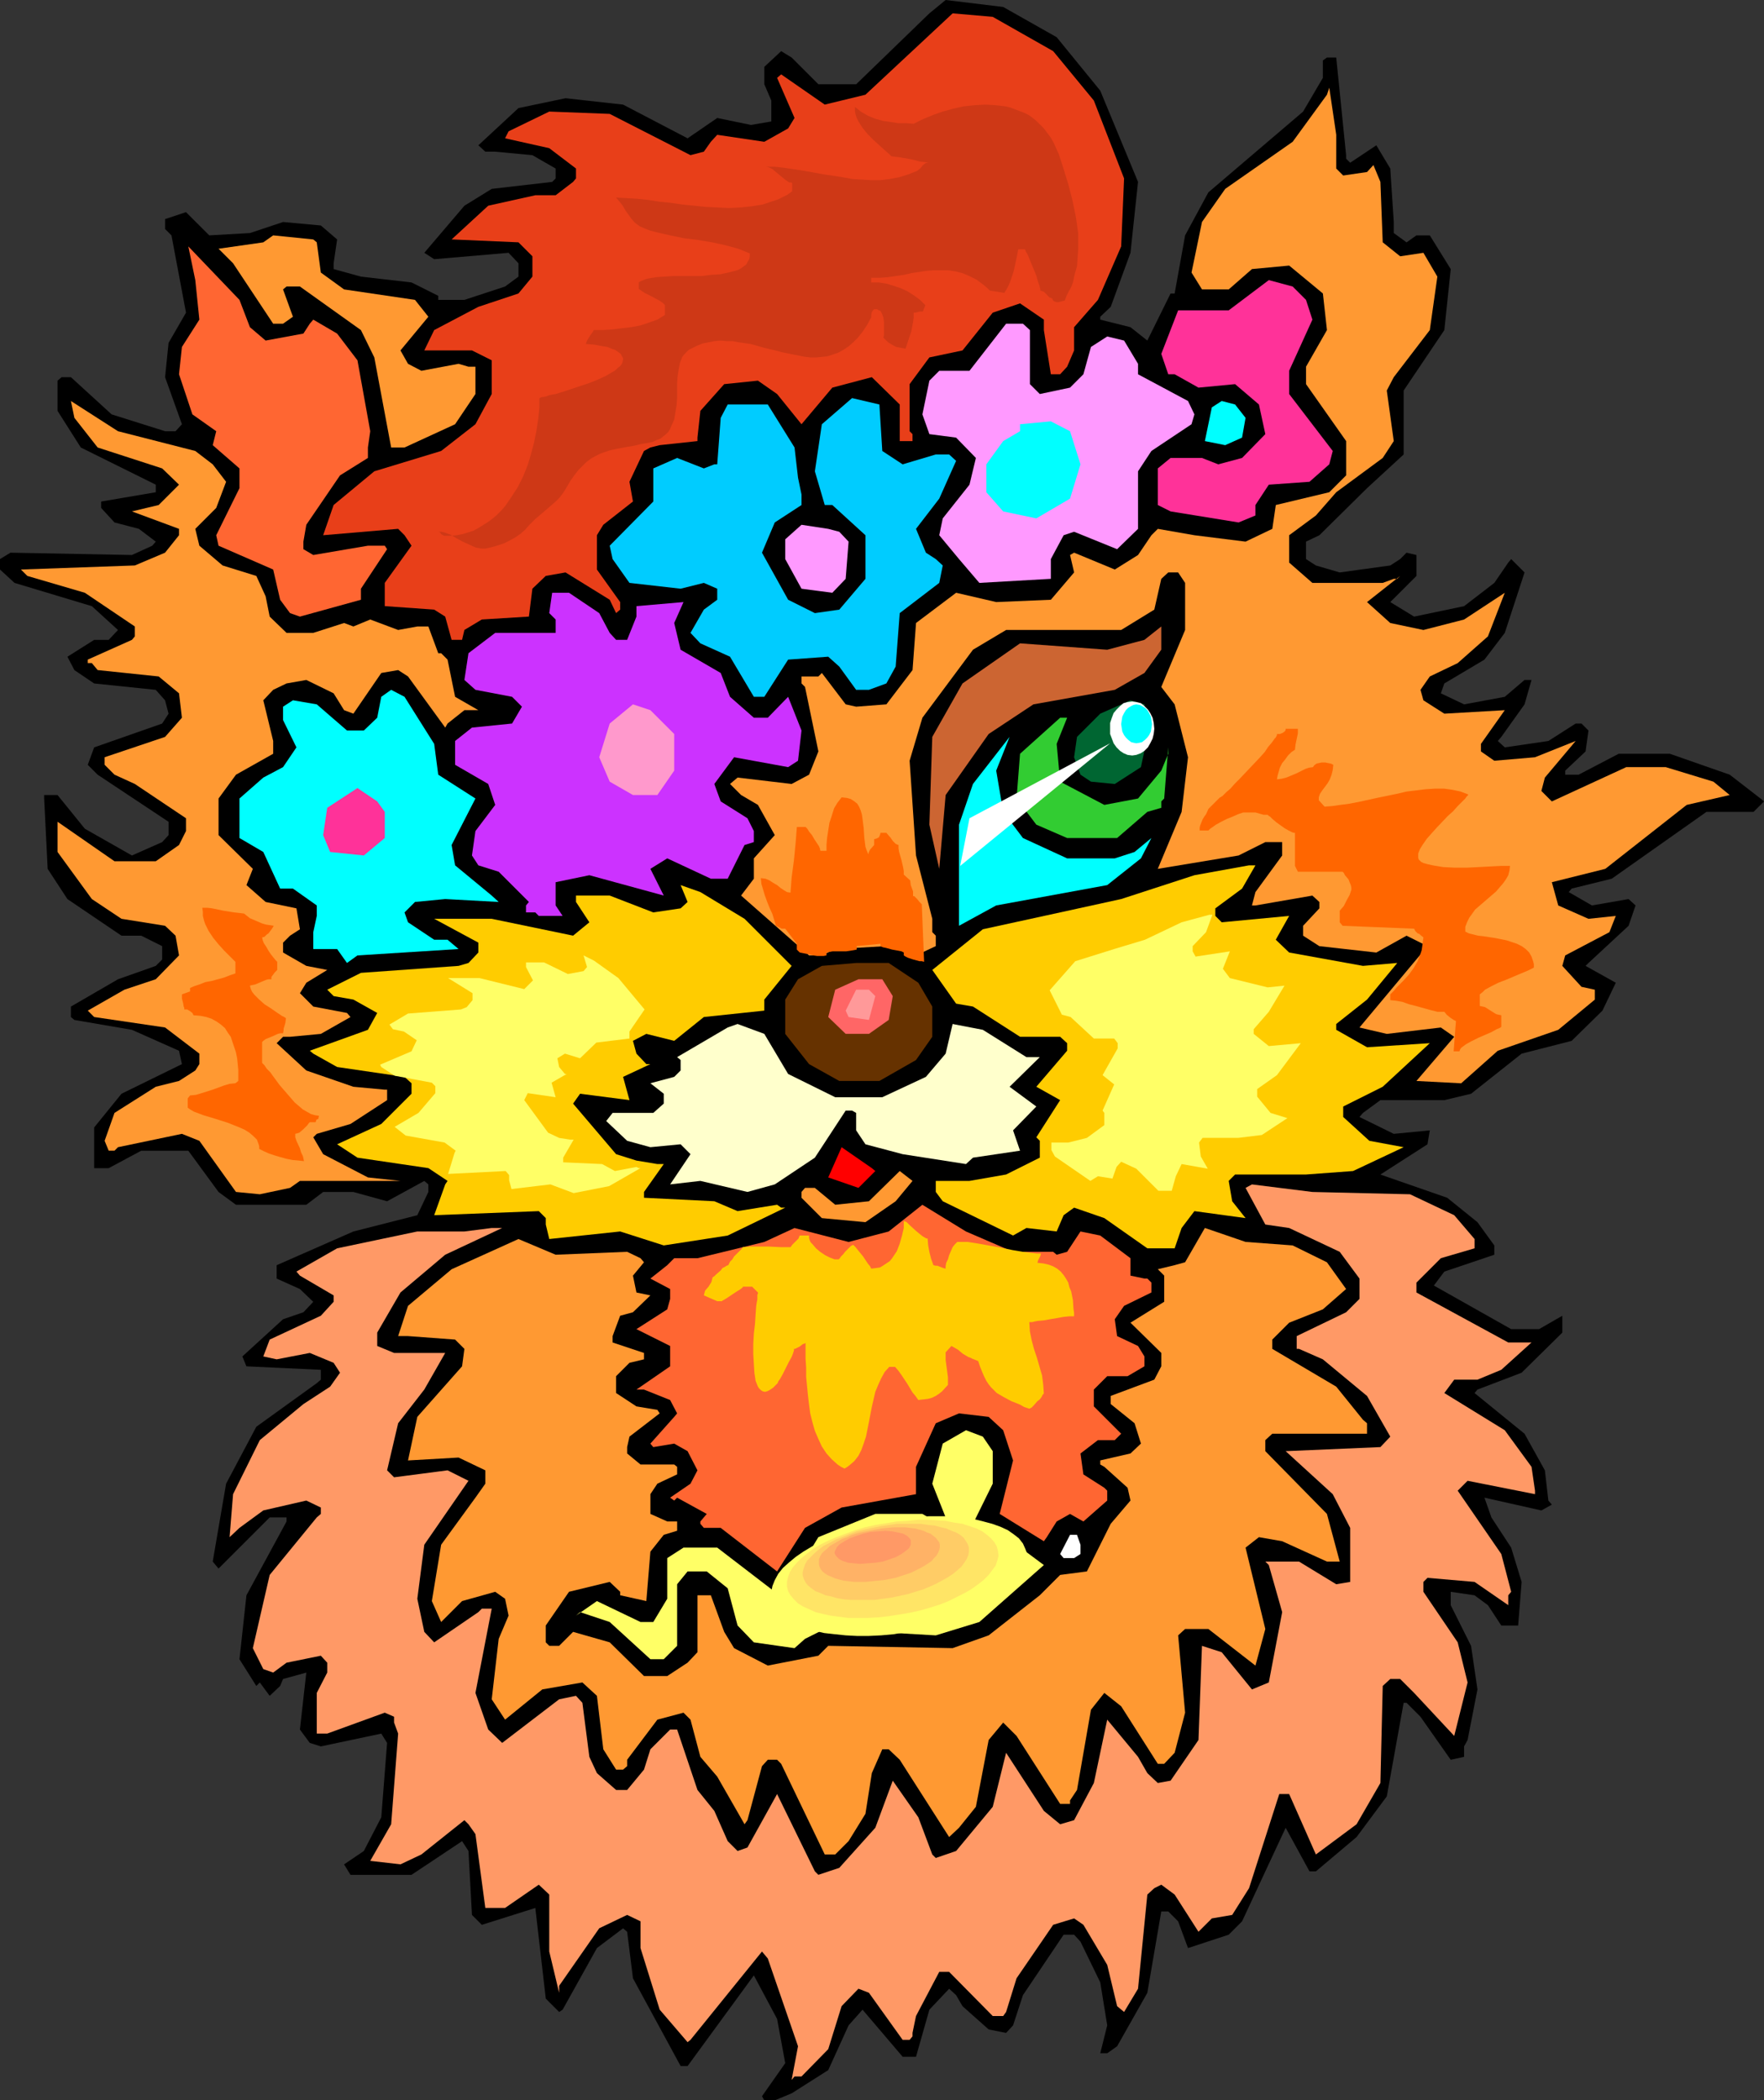 <?xml version="1.0" encoding="UTF-8" standalone="no"?>
<svg
   version="1.0"
   width="129.766mm"
   height="154.496mm"
   id="svg49"
   sodipodi:docname="Cat Wearing Flowers.wmf"
   xmlns:inkscape="http://www.inkscape.org/namespaces/inkscape"
   xmlns:sodipodi="http://sodipodi.sourceforge.net/DTD/sodipodi-0.dtd"
   xmlns="http://www.w3.org/2000/svg"
   xmlns:svg="http://www.w3.org/2000/svg">
  <rect width="100%" height="100%" fill="#333333" stroke="none"/>
  <sodipodi:namedview
     id="namedview49"
     pagecolor="#ffffff"
     bordercolor="#000000"
     borderopacity="0.25"
     inkscape:showpageshadow="2"
     inkscape:pageopacity="0.0"
     inkscape:pagecheckerboard="0"
     inkscape:deskcolor="#d1d1d1"
     inkscape:document-units="mm" />
  <defs
     id="defs1">
    <pattern
       id="WMFhbasepattern"
       patternUnits="userSpaceOnUse"
       width="6"
       height="6"
       x="0"
       y="0" />
  </defs>
  <path
     style="fill:#000000;fill-opacity:1;fill-rule:evenodd;stroke:none"
     d="m 293.788,10.341 12.12,14.865 10.504,25.367 -2.101,19.712 -5.494,15.026 -2.909,2.747 v 0.808 l 8.403,2.1 4.686,3.716 6.464,-13.087 h 1.131 l 2.909,-16.157 6.464,-11.956 26.341,-22.458 5.494,-9.371 v -4.847 l 1.131,-0.808 h 2.586 l 2.747,27.144 v 0.969 l 1.131,1.131 7.272,-4.847 3.878,6.463 0.97,14.865 v 3.07 l 3.555,2.585 2.747,-1.939 h 3.717 l 5.818,9.371 -1.778,16.965 -11.312,16.803 v 17.773 l -10.181,9.371 -13.251,13.087 -3.717,1.777 v 4.847 l 2.747,1.777 6.626,1.939 14.059,-1.939 2.747,-1.777 1.778,-1.777 2.747,0.646 v 5.817 l -7.272,7.271 6.626,4.039 13.898,-2.908 8.403,-6.463 3.878,-5.655 0.808,-0.969 3.717,3.716 -5.494,16.803 -5.656,7.432 -11.15,6.624 -0.97,2.747 6.464,3.07 11.312,-2.1 5.494,-4.686 h 1.939 l -1.939,6.786 -6.464,9.048 -0.97,1.131 1.939,1.777 12.12,-1.777 7.595,-4.847 h 1.616 l 1.939,1.939 -0.808,5.817 -5.656,5.332 v 1.131 h 3.717 l 11.15,-5.817 h 14.221 l 16.645,5.817 8.565,6.624 0.97,0.808 -2.909,2.908 h -13.09 l -26.341,18.581 -11.15,2.747 -0.808,0.969 6.464,3.716 10.181,-1.777 1.939,1.777 -1.939,5.655 -11.15,10.341 -0.808,0.808 8.403,4.686 -3.717,7.755 -8.565,8.402 -13.898,3.555 -14.059,11.148 -7.434,1.777 h -17.776 l -4.848,3.555 -0.97,1.131 9.534,4.686 10.019,-0.969 -0.646,3.878 -13.09,8.402 18.584,6.463 8.403,6.786 4.686,6.463 v 2.585 l -13.898,4.686 -2.909,3.878 21.493,12.118 h 7.757 l 6.464,-3.716 v 4.686 l -11.312,11.148 -12.282,4.686 -0.808,0.969 13.898,11.31 5.656,10.179 0.97,8.402 0.97,1.131 -2.909,1.616 -15.837,-3.555 1.939,5.493 5.494,8.402 2.909,9.533 -0.97,12.118 h -4.686 l -3.717,-5.655 -3.717,-2.747 -6.626,-0.969 v 3.716 l 5.656,11.31 1.778,12.118 -2.747,14.057 -0.97,1.777 v 2.908 l -3.717,0.808 -8.403,-11.956 -3.878,-3.878 h -0.808 l -4.686,26.013 -8.403,11.31 -11.312,9.533 h -1.778 l -6.626,-12.118 -12.12,26.013 -3.717,3.716 -11.312,3.716 -2.747,-7.432 -2.747,-2.747 h -1.939 l -3.878,22.62 -8.403,14.865 -2.747,1.939 h -1.939 l 1.939,-7.755 -1.939,-11.956 -5.494,-11.31 -1.778,-1.939 h -2.909 l -11.312,16.803 -2.747,8.402 -1.939,2.1 -4.848,-0.969 -7.272,-6.463 -1.778,-3.07 -1.939,-1.777 -5.494,5.817 -3.717,13.087 h -3.717 l -11.15,-13.087 -3.878,4.362 -5.656,12.441 -10.181,6.463 -4.686,1.939 h -2.909 l -0.646,-1.131 6.464,-9.21 -2.262,-12.279 -6.464,-12.118 -18.422,25.205 h -1.939 l -13.251,-24.397 -1.616,-12.926 -1.131,-0.969 -7.272,5.493 -9.534,17.127 -0.97,0.646 -3.717,-3.716 -2.909,-25.205 -14.867,4.686 -2.747,-2.747 -0.97,-17.773 -1.778,-2.747 -14.059,9.371 H 97.445 l -1.778,-2.908 5.494,-3.716 4.848,-9.371 1.616,-20.681 -1.616,-2.585 -16.806,3.555 -3.07,-0.969 -2.747,-3.716 1.778,-15.834 -6.464,1.777 -0.808,1.939 -2.909,2.747 -2.747,-3.716 -0.97,0.969 -4.686,-7.432 1.939,-17.773 11.15,-20.52 v -1.131 h -4.686 l -14.221,14.218 -1.616,-1.939 3.717,-21.651 8.403,-15.834 16.806,-12.118 1.131,-0.969 v -2.747 l -20.685,-0.969 -1.131,-2.747 11.312,-10.341 5.656,-1.939 2.747,-2.908 -3.717,-3.555 -6.464,-2.908 v -3.716 l 21.331,-9.371 17.776,-4.524 3.07,-6.463 v -2.1 l -1.131,-0.969 -10.342,5.655 -9.373,-2.585 h -8.403 l -4.686,3.555 H 65.61 l -4.848,-3.555 -8.403,-11.472 H 39.269 l -9.05,4.847 H 26.179 v -11.31 l 7.595,-9.371 16.806,-8.24 -0.808,-3.716 -13.09,-5.817 -15.998,-2.747 -0.97,-0.808 v -2.908 l 13.09,-7.594 10.504,-3.716 1.778,-1.777 v -3.716 l -5.818,-2.908 h -5.494 l -15.029,-10.179 -5.494,-8.402 -0.97,-19.55 v -0.969 h 3.717 l 7.595,9.371 13.09,7.432 8.403,-3.716 1.778,-1.939 v -3.716 l -19.715,-13.087 -2.747,-2.747 1.778,-4.847 18.907,-6.624 1.778,-2.747 -0.97,-3.716 -2.586,-2.908 -17.13,-1.777 -5.494,-3.716 -1.939,-3.716 7.434,-4.686 h 4.04 l 2.586,-2.747 -7.272,-6.624 L 4.04,162.057 0,158.34 v -2.908 l 2.909,-1.777 33.774,0.646 5.656,-2.585 0.97,-1.131 -4.686,-3.555 -6.787,-1.777 -3.717,-4.039 v -1.777 l 15.19,-2.585 v -2.1 l -20.846,-10.341 -6.464,-10.179 v -8.402 l 1.131,-0.969 h 2.586 l 11.312,10.341 14.867,4.686 h 2.909 l 1.778,-1.939 -4.686,-13.087 0.97,-9.533 4.848,-8.402 -4.04,-21.489 -1.778,-1.777 v -2.747 l 5.818,-1.939 6.464,6.463 11.312,-0.646 9.211,-3.07 10.504,0.969 4.525,3.878 -0.97,6.624 v 1.616 l 7.595,2.1 14.059,1.616 7.434,3.716 v 1.131 h 7.272 l 11.312,-3.716 3.717,-2.747 v -3.716 l -2.747,-2.908 -20.685,1.777 -2.747,-1.777 11.15,-13.087 7.595,-4.686 16.806,-1.939 0.97,-0.969 v -2.747 l -6.464,-3.716 -10.342,-0.969 h -2.747 l -1.939,-1.777 11.15,-10.341 13.09,-2.747 15.998,1.777 17.938,9.371 8.242,-5.655 9.373,1.939 5.656,-0.969 v -5.817 l -1.939,-4.524 v -4.847 l 4.686,-4.362 2.909,1.777 7.434,7.432 h 10.504 L 258.398,3.716 262.923,0 278.921,1.939 Z"
     id="path1" />
  <path
     style="fill:#e83f19;fill-opacity:1;fill-rule:evenodd;stroke:none"
     d="m 292.819,14.218 11.312,13.734 8.403,21.651 -0.808,18.904 -6.464,14.865 -6.626,7.594 v 6.463 l -1.939,4.524 -1.939,2.1 h -2.586 l -1.939,-12.279 v -2.908 l -6.626,-4.524 -7.595,2.585 -8.403,10.502 -9.211,1.939 -5.494,7.432 v 13.087 l 0.808,0.808 v 1.939 h -3.555 v -10.179 l -7.757,-7.594 -10.989,2.908 -8.565,10.179 -6.787,-8.402 -5.333,-3.716 -9.373,0.969 -6.626,7.432 -0.808,7.432 v 0.969 l -10.504,1.131 -2.586,0.646 -1.778,0.969 -4.04,8.563 0.97,5.493 -8.242,6.463 -1.778,2.908 v 9.533 l 6.464,9.048 v 2.1 l -1.131,0.969 -1.778,-3.716 -12.282,-7.594 -5.494,0.969 -3.717,3.555 -0.97,7.755 -13.09,0.808 -4.848,2.908 -0.646,2.747 h -2.909 l -1.778,-6.463 -3.07,-1.939 -13.736,-0.969 v -6.463 l 7.434,-10.341 -1.939,-2.908 -1.778,-1.777 -20.846,1.777 2.909,-8.402 11.312,-9.371 18.584,-5.655 9.534,-7.432 4.525,-8.402 v -9.371 l -5.494,-2.747 h -13.251 l 2.747,-5.655 12.282,-6.463 11.15,-3.716 3.878,-4.686 v -5.655 l -3.878,-3.878 -18.584,-0.808 10.181,-9.371 13.09,-2.908 h 5.656 l 4.848,-3.716 0.808,-0.969 v -2.747 l -7.434,-5.655 -12.282,-2.747 0.97,-1.939 11.312,-5.493 16.806,0.646 22.462,11.472 3.717,-0.969 1.939,-2.747 1.778,-1.939 13.09,1.939 6.626,-3.716 1.778,-2.908 -4.848,-11.148 1.131,-0.969 12.12,8.402 11.312,-2.747 24.24,-22.62 11.15,0.969 z"
     id="path2" />
  <path
     style="fill:#ff9932;fill-opacity:1;fill-rule:evenodd;stroke:none"
     d="m 371.518,46.856 1.939,1.939 6.626,-0.969 1.778,-1.939 1.939,4.686 0.646,16.803 4.848,3.878 6.464,-0.969 3.878,6.624 -2.101,14.865 -10.019,13.087 -1.939,3.716 1.939,14.057 -3.07,4.686 -12.928,9.533 -5.656,6.463 -7.434,5.493 v 7.594 l 6.464,5.655 h 19.554 l 3.07,-1.131 h 0.97 l 0.808,-0.808 -9.211,7.271 6.464,5.817 9.211,1.939 11.312,-2.908 11.312,-7.432 -4.686,12.118 -8.403,7.432 -7.757,3.716 -2.586,3.716 0.808,2.908 5.818,3.716 16.806,-0.969 -6.626,9.371 v 2.1 l 3.717,2.585 11.312,-0.969 11.312,-4.524 -8.565,10.179 -0.97,3.716 2.909,2.908 20.685,-9.533 h 10.989 l 13.251,4.039 4.525,3.716 -11.958,2.747 -22.624,17.773 -14.867,3.716 1.778,6.463 8.403,3.716 7.595,-0.808 -1.778,4.524 -12.282,6.463 -0.808,2.908 5.333,5.817 3.717,0.808 v 2.747 l -10.181,8.402 -16.806,5.817 -10.181,9.048 -12.443,-0.646 10.504,-12.279 -3.717,-2.585 -15.029,1.777 -7.595,-1.777 18.907,-22.62 -5.818,-2.908 -8.403,4.686 -15.837,-1.777 -4.525,-2.908 v -2.747 l 4.525,-4.847 v -1.777 l -1.939,-1.777 -15.837,2.747 h -0.97 l 0.97,-3.716 7.434,-10.179 v -3.716 h -4.686 l -7.434,3.716 -22.462,3.716 6.626,-15.834 1.778,-15.188 -3.717,-14.703 -3.717,-4.847 6.626,-15.834 V 162.057 l -1.939,-2.908 h -2.747 l -1.939,1.777 -1.939,8.563 -9.211,5.655 h -31.997 l -9.211,5.493 -14.059,18.904 -3.555,11.956 1.778,26.336 4.525,17.611 v 3.716 l 0.97,0.969 v 2.908 l -5.494,2.585 -8.242,-2.585 -14.221,0.808 -3.717,1.777 h -3.555 l -18.907,-16.642 3.555,-4.686 v -5.655 l 5.818,-6.463 -4.686,-8.402 -4.686,-2.747 -3.07,-3.07 2.101,-1.777 15.029,1.777 4.848,-2.585 2.586,-6.463 -3.717,-17.934 -0.97,-0.969 v -1.939 h 4.686 l 0.97,-0.969 6.626,8.725 2.909,0.646 8.403,-0.646 7.272,-9.533 0.97,-13.087 11.15,-8.402 11.15,2.585 15.19,-0.646 6.464,-7.594 -1.131,-4.847 1.131,-0.646 11.312,4.686 6.464,-4.039 3.717,-5.493 1.778,-1.777 10.181,1.777 14.221,1.777 7.434,-3.555 0.97,-6.624 14.867,-3.555 4.686,-4.686 v -9.533 l -11.15,-15.834 v -4.847 l 5.818,-10.179 -1.131,-10.179 -9.373,-7.755 -10.342,0.969 -6.464,5.655 h -7.434 l -2.909,-4.686 2.909,-14.057 6.464,-9.21 18.746,-13.087 9.534,-13.087 0.646,-1.939 1.939,13.087 z"
     id="path3" />
  <path
     style="fill:#ff9932;fill-opacity:1;fill-rule:evenodd;stroke:none"
     d="m 88.072,67.375 1.131,8.402 6.464,4.686 19.715,2.908 3.717,4.686 -7.757,9.371 2.101,3.716 3.717,1.939 10.342,-1.939 2.747,0.808 h 1.939 v 7.594 l -5.656,8.402 -14.059,6.463 h -3.717 L 104.07,99.367 100.353,91.773 83.386,79.655 H 79.669 l -0.97,0.808 2.747,7.594 -2.747,1.939 h -2.747 l -11.15,-16.803 -4.04,-4.039 12.443,-1.777 2.747,-1.939 11.15,1.131 z"
     id="path4" />
  <path
     style="fill:#ff6632;fill-opacity:1;fill-rule:evenodd;stroke:none"
     d="m 69.488,90.965 4.363,3.716 10.504,-1.939 1.778,-2.747 0.97,-1.131 6.626,3.878 5.656,7.432 3.555,19.712 -0.646,4.524 v 2.908 l -7.757,4.847 -9.373,13.734 -0.808,4.686 v 2.1 l 2.747,1.616 15.19,-2.585 h 4.686 l 0.646,0.969 -7.272,10.987 v 3.07 l -16.968,4.686 -2.747,-0.969 -2.747,-3.716 -1.939,-8.402 -15.19,-6.624 -0.646,-2.908 6.464,-13.087 v -5.493 l -7.434,-6.463 0.97,-3.878 -6.626,-4.686 -3.717,-11.148 0.808,-7.594 4.848,-7.594 -1.131,-10.987 -1.939,-9.371 14.221,14.865 z"
     id="path5" />
  <path
     style="fill:#ff3299;fill-opacity:1;fill-rule:evenodd;stroke:none"
     d="m 363.115,83.371 1.778,5.493 -6.464,14.218 v 6.463 l 12.12,15.834 -0.97,3.716 -5.494,4.847 -11.312,0.808 -3.717,5.655 v 2.908 l -4.686,1.939 -18.907,-3.07 -3.555,-1.777 v -10.179 l 3.555,-2.908 h 8.726 l 4.525,1.777 6.626,-1.777 6.464,-6.624 -1.778,-8.24 -6.626,-5.655 -10.181,0.969 -6.626,-3.716 h -1.778 l -1.939,-5.655 4.686,-12.118 h 14.059 l 11.15,-8.402 6.626,1.777 z"
     id="path6" />
  <path
     style="fill:#ff99ff;fill-opacity:1;fill-rule:evenodd;stroke:none"
     d="m 286.355,91.773 v 15.026 l 2.747,2.747 8.403,-1.777 3.717,-3.716 2.101,-7.594 4.525,-2.908 4.686,1.131 3.878,6.463 v 2.908 l 13.898,7.432 1.778,3.716 -0.808,2.747 -11.15,7.432 -3.717,5.655 v 15.996 l -5.818,5.655 -11.958,-4.847 -2.909,0.969 -3.555,6.624 v 5.493 l -19.877,1.131 -5.656,-6.624 -5.494,-6.624 0.97,-4.686 7.434,-9.371 1.778,-7.432 -5.494,-5.655 -7.434,-0.969 -1.939,-5.493 1.939,-9.371 2.747,-2.747 h 8.403 l 10.181,-13.087 h 4.686 z"
     id="path7" />
  <path
     style="fill:#00ccff;fill-opacity:1;fill-rule:evenodd;stroke:none"
     d="m 245.309,125.38 5.656,3.716 9.211,-2.747 h 3.717 l 1.939,1.777 -4.686,10.502 -6.464,8.402 2.747,6.624 2.747,1.777 1.939,1.777 -0.97,4.847 -10.989,8.402 -1.131,14.865 -2.586,4.686 -4.848,1.777 h -3.555 l -4.686,-6.463 -3.07,-2.747 -11.15,0.808 -6.626,10.341 h -2.909 l -6.626,-11.148 -8.242,-3.716 -2.747,-2.908 3.717,-6.463 3.717,-2.747 v -3.07 l -3.717,-1.616 -6.464,1.616 -14.221,-1.616 -4.686,-6.624 -0.808,-3.716 12.12,-12.279 v -9.21 l 6.626,-2.908 7.434,2.908 2.909,-1.131 h 0.808 l 0.97,-12.926 1.939,-3.716 h 11.15 l 7.434,11.956 0.97,8.402 0.97,4.686 v 2.908 l -7.434,4.847 -3.555,8.402 7.272,13.087 7.434,3.716 6.787,-0.969 7.272,-8.563 v -12.118 l -9.211,-8.402 h -2.101 l -2.747,-9.371 1.939,-13.087 8.403,-7.271 7.595,1.777 z"
     id="path8" />
  <path
     style="fill:#ff9932;fill-opacity:1;fill-rule:evenodd;stroke:none"
     d="m 54.298,125.38 4.848,3.716 3.717,4.847 -2.747,7.271 -5.818,5.817 1.131,4.686 6.464,5.493 9.373,2.908 2.586,5.655 1.131,5.655 4.686,4.524 h 7.434 l 8.565,-2.747 2.586,0.969 4.686,-1.939 7.757,2.908 5.333,-0.969 h 3.07 l 2.747,7.432 h 0.808 l 1.778,1.777 2.101,10.341 6.464,3.716 h 3.717 -7.595 l -4.686,3.716 -0.646,1.131 -10.342,-14.218 -2.747,-1.777 -4.686,0.808 -7.757,11.31 -2.586,-0.969 -2.909,-4.686 -7.595,-3.716 -5.494,0.969 -3.717,1.777 -2.747,2.908 2.747,11.31 v 3.555 l -10.342,5.817 -4.848,6.624 v 10.179 l 9.534,9.371 -1.778,4.524 5.333,4.686 8.565,1.777 0.97,5.817 -2.747,1.777 -1.939,1.939 v 2.747 l 6.464,3.716 5.818,1.131 -5.818,3.555 -1.778,2.908 3.717,3.716 9.373,1.777 0.97,1.131 -8.242,4.686 -8.565,0.808 h -1.939 l -1.778,1.777 8.242,7.594 13.09,4.524 8.726,0.808 h 0.646 v 2.908 l -10.181,6.624 -9.373,2.747 -0.97,0.969 2.747,4.686 12.443,6.463 9.05,0.969 H 83.386 l -2.747,1.939 -8.403,1.777 -6.626,-0.646 -10.181,-14.218 -4.848,-1.939 -17.776,3.716 -0.97,0.969 h -1.616 l -1.131,-2.747 2.747,-7.755 11.474,-7.271 6.464,-1.616 4.525,-2.908 1.131,-1.777 v -2.908 l -9.534,-7.271 -19.715,-2.908 -1.778,-1.777 10.181,-5.817 8.726,-2.908 6.464,-6.624 -0.97,-5.493 -2.909,-2.747 -12.12,-1.939 -8.242,-5.493 -9.534,-13.087 v -8.402 l 15.837,10.987 h 11.474 l 6.464,-4.524 1.939,-3.878 v -3.555 l -14.221,-9.533 -5.656,-2.585 -2.747,-2.747 v -2.1 l 16.806,-5.655 4.686,-5.332 -0.808,-6.786 -5.656,-4.686 -16.968,-1.777 -1.616,-1.939 h -1.131 v -0.969 l 12.282,-5.493 0.808,-0.969 v -2.747 l -13.898,-9.371 -15.998,-4.686 -1.778,-1.777 31.674,-1.131 8.403,-3.555 3.878,-4.847 v -1.777 l -13.09,-4.847 7.434,-1.777 5.656,-5.655 -4.686,-4.524 -17.938,-5.817 -6.464,-8.24 -0.97,-4.686 13.09,8.402 z"
     id="path9" />
  <path
     style="fill:#00ffff;fill-opacity:1;fill-rule:evenodd;stroke:none"
     d="m 346.308,116.17 -0.97,5.493 -4.686,2.1 -5.656,-1.131 1.939,-9.371 2.747,-1.777 3.717,0.969 z"
     id="path10" />
  <path
     style="fill:#00ffff;fill-opacity:1;fill-rule:evenodd;stroke:none"
     d="m 300.414,129.096 -2.909,9.533 -9.373,5.493 -9.211,-1.939 -4.686,-5.332 v -7.755 l 4.686,-6.463 4.686,-2.747 v -1.939 l 8.565,-0.808 5.333,2.747 z"
     id="path11" />
  <path
     style="fill:#ff99ff;fill-opacity:1;fill-rule:evenodd;stroke:none"
     d="m 233.35,147.838 2.586,2.747 -0.808,10.341 -3.717,3.878 -8.565,-1.131 -4.525,-8.24 v -5.493 l 4.525,-4.039 7.434,1.131 z"
     id="path12" />
  <path
     style="fill:#cc32ff;fill-opacity:1;fill-rule:evenodd;stroke:none"
     d="m 166.609,170.458 2.909,5.493 1.778,1.939 h 3.07 l 2.586,-6.463 v -2.908 l 13.09,-1.131 -2.586,5.817 1.778,7.432 11.15,6.463 2.586,6.624 6.626,5.817 h 3.878 l 5.656,-5.817 3.717,9.371 -0.97,8.402 -2.747,1.777 -15.029,-2.747 -5.494,7.432 1.778,4.847 7.434,4.686 1.778,3.555 v 3.07 l -2.586,0.808 -4.686,9.371 h -4.686 l -12.12,-5.655 -4.686,2.908 3.717,7.432 -20.685,-5.655 -9.373,1.939 v 6.463 l 1.939,2.908 h -6.626 l -0.97,-0.969 h -2.586 V 251.729 l 0.808,-0.969 -8.403,-8.402 -5.656,-1.777 -1.778,-2.747 0.97,-6.786 5.494,-7.271 -1.939,-5.817 -9.211,-5.332 v -6.624 l 4.686,-3.716 11.15,-1.131 2.747,-4.686 -2.747,-2.747 -10.181,-1.939 -3.07,-2.747 1.131,-7.432 7.434,-5.655 h 16.806 v -3.716 l -1.778,-1.777 0.808,-5.655 h 4.686 z"
     id="path13" />
  <path
     style="fill:#cc6532;fill-opacity:1;fill-rule:evenodd;stroke:none"
     d="m 318.19,187.1 -8.242,4.686 -22.624,4.039 -12.443,8.24 -11.958,16.965 -1.778,20.52 -2.747,-12.279 0.808,-24.397 8.403,-14.865 15.998,-11.148 24.24,1.777 10.342,-2.747 4.686,-3.716 v 6.463 z"
     id="path14" />
  <path
     style="fill:#00ffff;fill-opacity:1;fill-rule:evenodd;stroke:none"
     d="m 120.715,206.812 1.131,8.563 10.342,6.624 -6.626,12.926 0.97,5.655 10.181,8.402 1.939,1.777 -14.867,-0.808 -8.403,0.808 -2.909,2.908 0.97,2.747 7.272,4.847 h 3.717 l 3.07,2.585 -28.118,1.777 -2.909,2.1 -2.747,-3.878 H 87.102 V 259.161 L 88.072,254.637 V 251.729 l -6.626,-4.686 h -3.555 l -4.686,-10.179 -6.626,-3.878 v -10.987 l 6.626,-5.817 5.494,-2.908 3.717,-5.493 -3.717,-7.594 v -3.716 l 2.747,-1.777 6.626,1.131 8.403,7.271 h 4.686 l 3.717,-3.555 1.131,-5.817 2.747,-1.939 3.717,1.939 z"
     id="path15" />
  <path
     style="fill:#006632;fill-opacity:1;fill-rule:evenodd;stroke:none"
     d="m 318.998,204.873 -1.778,8.402 -7.272,4.686 -6.626,-0.646 -2.909,-1.939 -1.778,-4.847 0.808,-5.655 6.464,-6.463 8.403,-3.716 3.878,1.131 z"
     id="path16" />
  <path
     style="fill:#ff99cc;fill-opacity:1;fill-rule:evenodd;stroke:none"
     d="m 187.456,204.065 v 10.179 l -4.686,6.786 h -6.787 l -6.464,-3.716 -2.909,-6.786 2.909,-9.371 6.464,-5.332 4.848,1.616 z"
     id="path17" />
  <path
     style="fill:#32cc32;fill-opacity:1;fill-rule:evenodd;stroke:none"
     d="m 293.788,206.812 0.97,10.502 12.282,6.463 9.373,-1.777 6.464,-7.755 1.939,-4.686 v -1.777 l -1.131,14.218 -0.808,0.808 v 1.777 l -3.878,1.131 -8.403,7.271 h -13.898 l -8.565,-3.716 -5.494,-7.271 0.97,-12.441 11.15,-10.017 h 1.939 z"
     id="path18" />
  <path
     style="fill:#00ffff;fill-opacity:1;fill-rule:evenodd;stroke:none"
     d="m 278.921,225.716 5.494,7.271 12.282,5.655 h 13.251 l 5.494,-1.777 4.686,-3.878 -2.909,5.655 -9.373,7.432 -30.866,5.655 -10.342,5.655 V 229.27 l 3.878,-11.31 10.181,-13.087 -3.717,9.371 z"
     id="path19" />
  <path
     style="fill:#ff3299;fill-opacity:1;fill-rule:evenodd;stroke:none"
     d="m 106.979,225.716 v 7.271 l -5.818,4.847 -9.373,-0.969 -1.939,-4.686 1.131,-7.594 8.403,-5.493 5.494,3.716 z"
     id="path20" />
  <path
     style="fill:#ffcc00;fill-opacity:1;fill-rule:evenodd;stroke:none"
     d="m 345.339,247.043 -7.434,5.493 v 2.1 l 1.778,1.777 18.746,-1.777 -3.717,6.624 3.717,3.555 20.523,3.716 9.534,-0.808 -8.403,10.179 -8.565,6.786 v 1.616 l 8.565,4.847 17.453,-1.131 -13.09,12.118 -10.989,5.493 v 2.908 l 7.272,6.624 9.534,1.777 -14.059,6.624 -13.09,0.969 h -19.715 l -1.778,1.777 0.97,5.655 3.717,4.686 -14.221,-1.939 -3.555,4.686 -1.939,5.655 h -7.595 l -11.958,-8.402 -8.403,-2.908 -2.909,2.1 -1.939,4.524 -8.403,-0.969 -3.717,2.1 -19.554,-9.533 -1.939,-2.585 v -3.07 h 9.373 l 10.181,-1.777 9.373,-4.686 v -4.686 l -0.97,-0.969 6.626,-10.341 -6.626,-3.716 8.565,-10.017 v -2.1 l -1.939,-1.777 h -11.15 l -13.09,-8.402 -4.686,-0.808 -6.626,-9.371 14.059,-11.31 21.493,-4.686 16.968,-3.716 20.362,-6.624 15.19,-2.747 h 1.778 z"
     id="path21" />
  <path
     style="fill:#ffff66;fill-opacity:1;fill-rule:evenodd;stroke:none"
     d="m 335.32,259.161 -3.717,3.878 v 1.454 l 0.808,1.454 9.534,-1.454 -1.939,4.847 1.939,2.585 10.504,2.585 4.686,-0.485 -4.363,7.271 -4.202,4.847 v 1.293 l 4.202,3.393 8.888,-0.808 -6.626,8.886 -5.494,3.878 v 2.1 l 3.717,4.524 4.686,1.454 -7.11,4.686 -6.626,0.808 h -9.858 l -0.97,1.293 0.485,3.878 1.939,3.393 -7.272,-1.293 -1.616,3.393 -1.131,4.039 h -3.717 l -6.141,-6.14 -4.202,-1.939 -1.293,1.454 -1.131,3.231 -4.04,-0.646 -2.101,1.293 -9.858,-6.786 -0.97,-1.777 v -2.1 h 4.686 l 5.171,-1.293 4.848,-3.555 v -3.393 l -0.485,-0.646 3.232,-7.271 -3.232,-2.585 4.202,-7.432 v -1.454 l -0.97,-1.293 h -5.656 l -6.464,-5.978 -2.424,-0.646 -3.394,-6.786 7.11,-8.079 10.827,-3.393 8.565,-2.585 10.181,-4.847 7.757,-2.1 h 0.808 z"
     id="path22" />
  <path
     style="fill:#ffcc00;fill-opacity:1;fill-rule:evenodd;stroke:none"
     d="m 207.009,255.445 13.09,13.087 -7.595,9.371 v 3.07 l -16.806,1.777 -8.242,6.624 -7.757,-1.939 -3.717,1.939 0.97,3.555 2.747,2.908 h 1.131 l -7.595,3.555 1.778,6.463 -13.736,-1.777 -1.939,2.747 11.958,14.057 5.656,1.777 5.818,0.969 h 1.778 l -5.494,7.755 v 1.616 l 19.554,0.969 6.464,2.747 10.989,-1.777 1.131,0.808 h 1.131 l -15.998,7.755 -17.776,2.747 -12.12,-3.878 -19.715,2.1 -0.97,-4.039 v -1.777 l -1.939,-1.939 -29.088,1.131 3.07,-8.563 0.646,-0.969 -5.333,-3.555 -19.715,-2.908 -5.656,-3.716 12.282,-5.655 8.403,-8.402 v -2.908 l -1.939,-1.777 -18.746,-2.747 -6.626,-3.716 -0.97,-0.808 16.16,-5.817 2.586,-4.686 -6.626,-3.716 -5.494,-0.969 -1.778,-1.777 9.373,-4.686 27.149,-1.939 2.747,-0.808 2.747,-2.908 v -2.747 l -12.282,-6.624 h 15.998 l 22.624,4.686 4.525,-3.716 -3.717,-5.655 v -1.777 h 9.373 l 12.12,4.686 7.595,-1.131 1.939,-1.777 -1.939,-4.686 5.494,1.939 z"
     id="path23" />
  <path
     style="fill:#ffff66;fill-opacity:1;fill-rule:evenodd;stroke:none"
     d="m 171.942,271.925 7.272,8.725 -4.202,6.14 v 1.939 l -9.211,1.131 -4.525,4.362 -4.202,-1.293 -2.101,1.293 0.485,2.424 1.616,1.939 h 0.485 l -4.202,2.424 1.131,4.039 -7.757,-1.131 -0.97,1.939 6.626,9.048 3.07,1.454 3.07,0.485 h 0.97 l -2.909,5.009 v 1.293 l 10.827,0.485 3.555,1.939 5.979,-1.131 0.646,0.323 h 0.485 l -8.726,5.009 -9.858,1.939 -6.464,-2.424 -10.827,1.293 -0.646,-2.424 v -1.454 l -0.97,-1.131 -15.998,0.808 1.778,-5.817 0.323,-0.646 -3.07,-2.262 -10.827,-1.939 -3.07,-2.424 6.626,-3.878 4.686,-5.493 v -1.939 l -0.97,-0.969 -10.342,-1.939 -3.717,-2.424 -0.323,-0.646 8.726,-3.716 1.454,-3.07 -3.555,-2.424 -3.07,-0.646 -0.97,-1.293 5.171,-3.07 14.706,-1.131 1.616,-0.646 1.616,-1.939 v -1.939 l -6.787,-4.201 h 8.726 l 12.443,3.07 2.424,-2.424 -1.939,-3.716 v -1.293 h 5.01 l 6.626,3.231 4.363,-0.808 0.97,-1.131 -0.97,-3.231 2.909,1.454 z"
     id="path24" />
  <path
     style="fill:#663200;fill-opacity:1;fill-rule:evenodd;stroke:none"
     d="m 255.328,273.218 3.878,6.624 v 8.402 l -4.525,6.463 -10.181,5.817 h -11.15 l -8.403,-4.686 -6.626,-8.402 v -9.533 l 3.555,-5.655 6.626,-3.716 9.534,-0.808 h 9.05 z"
     id="path25" />
  <path
     style="fill:#ff6666;fill-opacity:1;fill-rule:evenodd;stroke:none"
     d="m 248.217,276.934 -1.131,6.624 -5.494,3.878 h -6.464 l -4.848,-4.686 1.939,-7.594 6.464,-2.908 h 6.626 z"
     id="path26" />
  <path
     style="fill:#ff9999;fill-opacity:1;fill-rule:evenodd;stroke:none"
     d="m 243.369,276.934 -1.778,6.624 -5.656,-0.808 -0.808,-1.777 2.909,-5.817 h 3.555 z"
     id="path27" />
  <path
     style="fill:#ffffcc;fill-opacity:1;fill-rule:evenodd;stroke:none"
     d="m 219.129,298.585 13.09,6.463 h 13.09 l 12.12,-5.655 5.494,-6.463 1.939,-8.24 8.403,1.616 12.12,7.594 h 3.717 l -8.403,8.24 7.434,5.493 -6.464,6.624 1.939,5.655 -13.09,1.939 -1.939,1.777 -17.614,-2.747 -10.342,-2.747 -2.586,-3.878 v -4.847 l -1.131,-0.646 h -1.778 l -8.565,13.087 -11.15,7.432 -7.595,2.1 -13.09,-3.07 -8.403,0.969 5.656,-8.402 -2.747,-2.747 -8.403,0.808 -6.464,-1.777 -5.818,-5.493 1.778,-2.262 h 11.312 l 2.909,-2.585 v -2.747 l -3.717,-2.908 6.626,-1.777 1.778,-1.777 v -2.908 l -0.97,-0.808 14.059,-8.24 2.747,-0.969 7.434,2.747 z"
     id="path28" />
  <path
     style="fill:#ff0000;fill-opacity:1;fill-rule:evenodd;stroke:none"
     d="m 243.369,325.567 -4.686,4.686 -8.403,-2.908 3.717,-8.402 8.403,5.817 z"
     id="path29" />
  <path
     style="fill:#ff9932;fill-opacity:1;fill-rule:evenodd;stroke:none"
     d="m 249.025,333.969 -8.403,5.817 -12.12,-1.131 -5.656,-5.655 v -1.616 l 0.97,-1.131 h 2.747 l 5.656,4.686 9.373,-0.969 8.565,-8.402 3.555,2.747 z"
     id="path30" />
  <path
     style="fill:#ff9966;fill-opacity:1;fill-rule:evenodd;stroke:none"
     d="m 392.041,332.03 12.282,5.817 5.656,6.624 v 2.585 l -9.373,2.747 -6.787,6.786 v 2.747 l 25.533,13.895 h 6.464 l -8.403,7.594 -6.626,2.747 h -6.464 l -2.747,3.716 16.806,10.341 7.434,10.179 0.97,6.624 v 0.969 l -18.746,-3.716 -2.747,2.747 12.12,17.611 2.747,10.502 -0.808,0.969 v 2.747 l -9.373,-6.463 -13.09,-1.131 -1.131,1.131 v 2.747 l 9.534,14.057 2.747,11.148 -3.717,14.865 -11.15,-11.956 -3.878,-3.878 h -2.747 l -2.101,1.939 -0.646,26.983 -6.626,11.472 -11.312,8.402 -7.434,-16.803 h -2.747 l -8.403,26.175 -4.686,7.432 -5.656,0.969 -3.717,3.716 -6.626,-10.341 -3.717,-2.747 -1.939,0.969 -1.939,1.777 -2.586,26.175 -3.878,6.463 -1.939,-1.616 -2.747,-11.472 -6.626,-11.148 -2.586,-1.777 -5.818,1.777 -10.181,14.865 -2.909,9.371 -0.808,1.131 h -2.909 L 263.892,548.213 h -2.747 l -6.464,12.279 -0.97,4.686 v 0.969 l -0.808,0.969 h -1.939 l -9.373,-13.087 -2.909,-1.131 -4.686,4.847 -3.717,11.956 -7.434,7.594 h -1.939 l -0.808,0.969 1.778,-9.371 -8.403,-24.397 -1.616,-1.939 -19.877,24.559 -0.808,0.646 -7.757,-9.048 -5.333,-17.127 v -7.432 l -3.717,-1.777 -7.757,3.716 -11.15,15.996 v 1.939 l -2.747,-11.472 v -15.834 l -2.909,-2.747 -9.373,6.463 h -5.494 l -2.747,-20.52 -1.939,-2.747 -1.131,-1.131 -11.958,9.533 -5.818,2.747 -8.403,-0.969 5.818,-10.179 1.939,-25.205 -1.131,-3.07 v -1.616 l -2.586,-1.131 -15.998,5.817 H 88.072 V 470.659 l 2.909,-5.655 v -2.747 l -1.778,-1.939 -9.534,1.939 -3.717,2.747 -2.747,-0.969 -2.909,-5.817 4.686,-20.358 13.09,-15.996 1.131,-0.969 v -1.777 l -4.04,-1.939 -11.958,2.747 -6.626,4.847 -2.747,2.585 0.97,-11.956 7.434,-15.026 12.12,-10.017 7.434,-4.847 2.747,-3.878 -1.778,-2.747 -6.626,-2.747 -9.211,1.777 -3.717,-0.808 1.778,-4.686 14.221,-6.624 3.555,-3.878 v -1.777 l -9.373,-5.493 -0.97,-1.131 11.312,-6.463 22.301,-4.686 h 13.09 l 7.595,-0.969 h 2.909 l -15.837,7.432 -12.443,10.502 -6.464,11.148 v 3.716 l 4.686,1.939 h 14.221 l -5.818,10.179 -7.272,9.371 -3.07,13.087 1.939,1.939 14.867,-1.939 5.818,2.908 -12.282,17.773 -1.939,15.026 1.939,9.21 2.747,2.908 12.282,-8.402 0.97,-0.969 h 2.747 l -4.525,23.428 3.555,10.179 3.878,3.716 15.837,-12.118 4.686,-0.969 1.778,1.939 1.939,15.026 2.101,4.524 5.333,4.686 h 3.07 l 4.686,-5.655 1.778,-5.655 5.494,-5.493 h 1.939 l 5.656,16.803 4.686,5.817 3.717,8.402 2.747,2.747 2.747,-0.969 8.242,-14.865 10.504,21.489 0.97,0.969 5.818,-1.939 10.019,-11.148 4.848,-13.087 7.11,10.179 3.878,10.341 0.97,0.969 5.656,-1.939 10.181,-12.279 3.717,-15.026 10.504,16.157 4.525,3.716 3.878,-1.131 5.494,-10.341 3.717,-17.611 8.565,10.341 2.586,4.524 2.909,2.747 3.555,-0.646 7.757,-11.31 0.97,-26.175 5.494,1.777 8.403,10.341 4.686,-1.939 3.717,-19.55 -3.717,-13.087 -0.97,-0.969 h 9.373 l 10.342,6.301 3.878,-0.646 v -15.026 l -4.848,-9.371 -13.09,-11.956 26.341,-1.131 2.747,-2.908 -6.464,-11.31 -12.282,-10.179 -6.626,-2.908 h -0.646 v -3.555 l 13.736,-6.624 3.717,-3.716 v -5.655 l -5.494,-7.432 -14.059,-6.624 -6.626,-0.969 -5.494,-10.179 1.778,-0.969 16.806,2.1 z"
     id="path31" />
  <path
     style="fill:#ff6632;fill-opacity:1;fill-rule:evenodd;stroke:none"
     d="m 281.668,348.026 h 11.15 l 0.97,0.808 2.909,-0.808 3.717,-5.655 5.494,1.131 8.403,6.301 v 4.847 l 3.878,0.808 h 0.808 l 1.131,1.131 v 2.747 l -7.595,3.716 -2.586,3.716 0.646,4.686 5.818,2.747 1.778,2.908 v 2.747 l -4.686,2.747 h -5.656 l -3.717,3.716 v 4.686 l 7.595,7.594 -1.778,1.777 h -4.686 l -4.848,3.716 0.808,5.817 5.818,3.716 0.808,0.808 v 2.747 l -6.626,5.817 -3.717,-2.1 -3.717,2.1 -2.747,4.362 -0.808,1.131 -12.282,-7.594 3.717,-14.865 -2.747,-8.402 -4.04,-3.716 -8.242,-0.969 -6.464,2.747 -5.494,12.118 v 7.594 l -20.685,3.716 -10.181,5.655 -7.757,12.118 -15.675,-12.118 h -4.686 l -0.97,-1.131 v -0.646 l 1.778,-2.1 -8.242,-4.524 -0.808,0.808 -1.131,-0.808 5.656,-3.878 1.939,-3.716 -2.747,-5.332 -3.717,-2.1 -5.818,0.969 -0.808,-0.969 6.626,-7.432 0.808,-0.969 -1.939,-3.716 -7.272,-2.908 h -2.101 l 9.373,-6.463 v -5.655 l -9.373,-4.686 8.565,-5.493 0.808,-2.908 v -2.747 l -5.494,-2.908 4.686,-3.716 1.939,-1.939 h 6.464 l 18.584,-4.524 8.403,-3.878 15.029,3.878 11.15,-2.908 9.373,-7.432 12.12,7.432 z"
     id="path32" />
  <path
     style="fill:#ff9932;fill-opacity:1;fill-rule:evenodd;stroke:none"
     d="m 359.398,346.249 9.534,4.686 5.333,7.432 -6.464,5.655 -9.373,3.716 -4.686,4.686 v 2.585 l 17.776,10.502 7.434,9.21 1.131,0.969 v 2.908 H 353.742 l -1.939,1.777 v 3.07 l 17.13,17.45 3.555,13.249 h -3.555 l -12.443,-5.655 -6.464,-1.131 -3.717,2.908 5.494,22.62 -2.747,10.179 -13.09,-10.179 h -6.464 l -1.939,1.777 1.939,21.489 -2.909,11.148 -2.909,3.07 h -1.778 l -10.181,-15.996 -4.686,-3.716 -3.717,4.686 -3.878,22.297 -1.939,2.908 v 0.969 h -2.747 l -12.12,-18.904 -3.717,-3.716 -4.04,4.847 -3.555,18.581 -4.686,5.817 -2.747,2.585 -13.736,-21.489 -3.07,-2.908 h -1.778 l -2.909,6.624 -1.778,11.31 -4.686,7.594 -3.717,3.716 h -2.909 l -12.12,-25.205 -1.131,-1.131 h -2.586 l -1.616,1.777 -4.04,15.026 -0.808,1.131 -7.595,-13.249 -4.686,-5.493 -2.747,-10.341 -1.939,-1.939 -7.272,1.939 -8.403,11.148 v 1.777 l -1.131,0.969 h -1.939 l -3.555,-5.655 -1.778,-14.865 -4.04,-3.716 -11.15,1.939 -10.342,8.402 -3.717,-5.655 1.939,-16.803 2.747,-6.463 -0.97,-4.686 -2.747,-1.939 -9.211,2.585 -5.818,5.817 -2.586,-5.817 2.586,-15.672 9.534,-13.087 2.747,-3.878 v -3.716 l -7.434,-3.555 -14.059,0.808 2.586,-12.118 12.443,-14.057 0.646,-4.847 -2.586,-2.585 -13.09,-0.969 h -2.747 l 2.747,-8.402 12.12,-10.179 18.584,-8.402 10.342,4.362 19.877,-0.808 3.717,1.777 0.97,1.131 -3.07,3.716 0.97,4.686 3.878,0.808 -4.848,4.686 -3.555,0.969 -2.101,5.655 v 1.777 l 8.726,2.908 v 1.777 l -4.04,0.969 -3.717,3.716 v 4.686 l 5.656,3.716 5.818,0.969 0.646,0.969 -8.403,6.463 -0.646,2.908 v 1.777 l 3.717,3.07 h 9.373 l 0.808,0.646 v 2.1 l -5.494,2.585 -1.939,2.908 v 5.493 l 4.686,2.1 h 2.747 v 2.585 l -3.717,1.131 -3.717,4.686 -1.131,13.734 -7.272,-1.616 v -0.969 l -2.909,-2.747 -11.312,2.747 -6.464,9.371 v 4.686 l 0.97,0.969 h 2.747 l 3.878,-3.878 10.181,2.908 9.534,9.371 h 6.464 l 5.656,-3.716 2.747,-2.908 v -15.834 h 3.717 l 3.717,10.179 2.747,4.524 9.373,4.847 14.059,-2.747 2.747,-2.747 34.582,0.646 10.019,-3.555 14.221,-11.148 5.656,-5.655 7.434,-0.969 6.626,-13.249 5.494,-6.463 -0.808,-3.555 -6.464,-5.817 -1.131,-0.646 v -1.131 l 8.403,-1.939 2.909,-2.747 -1.778,-5.655 -6.626,-5.332 v -2.262 l 12.12,-4.524 1.939,-3.716 v -3.716 l -8.565,-8.402 9.373,-5.817 v -7.271 l -1.778,-1.777 4.686,-1.131 2.909,-0.808 5.494,-9.533 11.312,3.878 z"
     id="path33" />
  <path
     style="fill:#ffff66;fill-opacity:1;fill-rule:evenodd;stroke:none"
     d="m 276.012,403.445 v 9.048 l -5.494,11.148 12.12,5.817 7.595,5.655 -17.938,15.834 -12.12,3.716 -30.866,-1.777 -5.494,2.747 -2.909,2.585 -11.312,-1.616 -4.525,-4.686 -2.747,-10.341 -5.818,-4.686 h -5.333 l -2.909,3.555 v 17.127 l -3.717,3.716 h -3.717 l -11.312,-10.341 -8.242,-2.747 -1.131,0.969 5.818,-4.039 12.12,5.817 h 3.555 l 3.878,-6.463 v -11.31 l 4.525,-2.908 h 9.373 l 15.998,12.279 h 2.909 l 9.211,-15.188 15.837,-6.463 h 13.09 l 4.686,2.747 1.778,-1.777 -3.717,-9.371 2.909,-11.148 6.464,-3.716 4.686,1.777 z"
     id="path34" />
  <path
     style="fill:#ffffff;fill-opacity:1;fill-rule:evenodd;stroke:none"
     d="m 300.414,429.458 v 2.585 l -1.778,1.131 h -2.909 l -0.97,-1.131 2.747,-5.332 h 1.939 z"
     id="path35" />
  <path
     style="fill:#000000;fill-opacity:1;fill-rule:evenodd;stroke:none"
     d="m 273.265,432.043 v 3.07 l -2.747,0.969 h -0.97 v -4.686 h 2.747 z"
     id="path36" />
  <path
     style="fill:#ce3816;fill-opacity:1;fill-rule:evenodd;stroke:none"
     d="m 296.051,83.533 0.485,-1.293 0.646,-1.293 0.646,-1.131 0.485,-1.293 0.485,-2.262 0.646,-2.262 0.162,-2.262 0.162,-2.262 v -2.262 -2.424 l -0.323,-2.262 -0.323,-2.262 -0.97,-4.686 -1.131,-4.362 -1.293,-4.201 -1.293,-4.039 -0.808,-1.777 -0.646,-1.454 -0.808,-1.454 -0.97,-1.293 -0.97,-1.293 -0.97,-0.969 -0.97,-0.969 -1.131,-0.969 -1.131,-0.808 -1.293,-0.646 -1.293,-0.485 -1.293,-0.485 -1.293,-0.485 -1.293,-0.323 -2.747,-0.323 -2.909,-0.162 -2.909,0.162 -3.07,0.323 -2.909,0.646 -2.909,0.808 -2.747,0.969 -2.747,1.131 -2.586,1.293 -1.939,-0.162 h -2.262 l -2.101,-0.323 -2.262,-0.323 -2.262,-0.646 -1.939,-0.808 -1.939,-1.131 -0.808,-0.646 -0.808,-0.646 v 1.131 l 0.162,0.969 0.323,0.969 0.485,0.969 1.131,1.777 1.454,1.777 1.616,1.616 1.778,1.616 1.616,1.454 1.616,1.454 1.293,0.162 1.293,0.162 2.747,0.485 2.586,0.646 1.293,0.162 1.293,0.162 h -0.646 l -0.485,0.162 -0.808,0.646 -0.323,0.485 -0.323,0.323 -0.808,0.646 -2.424,0.969 -2.586,0.808 -2.586,0.485 -2.586,0.323 h -2.586 l -2.747,-0.162 -2.586,-0.162 -2.586,-0.485 -5.333,-0.808 -5.333,-0.969 -5.333,-0.808 -2.747,-0.323 h -2.586 l 0.808,0.162 0.97,0.485 0.97,0.808 0.97,0.808 0.97,0.808 0.808,0.646 0.97,0.646 h 0.485 l 0.323,0.162 v 1.131 1.131 l -1.293,0.969 -1.293,0.646 -1.293,0.646 -1.454,0.485 -2.909,0.969 -3.07,0.485 -3.07,0.323 -3.232,0.162 -3.232,-0.162 -3.232,-0.162 -6.464,-0.646 -3.232,-0.485 -3.232,-0.323 -3.07,-0.485 -3.07,-0.323 -2.909,-0.162 -2.909,-0.162 0.97,1.131 0.97,1.293 0.646,1.131 0.808,1.131 0.808,1.131 0.97,1.131 1.293,0.969 0.646,0.323 0.808,0.323 1.616,0.646 1.939,0.485 3.555,0.808 3.878,0.808 3.878,0.485 3.878,0.646 3.717,0.808 3.555,0.969 1.616,0.646 1.616,0.646 v 0.969 l -0.162,0.646 -0.485,0.808 -0.323,0.646 -0.646,0.485 -0.646,0.485 -0.808,0.485 -0.97,0.323 -1.939,0.485 -2.262,0.485 -2.586,0.162 -2.424,0.323 h -5.494 -2.424 l -2.586,0.162 -2.262,0.162 -1.939,0.323 -0.808,0.162 -0.808,0.323 -0.808,0.323 -0.485,0.323 v 1.777 l 0.646,0.485 0.97,0.646 1.939,0.969 2.101,1.131 0.97,0.646 0.646,0.646 v 2.747 l -2.101,1.293 -2.262,0.808 -2.424,0.808 -2.586,0.485 -2.747,0.323 -2.586,0.323 -2.586,0.162 h -2.424 l -0.162,0.162 -0.162,0.323 -0.808,1.131 -0.808,1.293 -0.162,0.485 -0.162,0.485 2.262,0.162 2.586,0.485 1.131,0.162 1.131,0.485 0.97,0.323 0.97,0.646 0.646,0.485 0.323,0.646 0.323,0.485 V 100.013 l -0.162,0.646 -0.162,0.485 -0.485,0.646 -0.646,0.485 -0.646,0.646 -0.808,0.485 -1.939,1.131 -2.101,0.969 -2.424,0.969 -4.848,1.616 -2.424,0.808 -2.101,0.646 -0.97,0.162 -0.808,0.162 -0.808,0.323 -0.646,0.162 h -0.485 l -0.485,0.162 -0.162,0.162 h -0.162 v 2.747 l -0.323,3.07 -0.485,3.231 -0.646,3.231 -0.808,3.07 -0.97,3.231 -1.293,3.231 -1.454,2.908 -1.778,2.747 -1.778,2.585 -1.131,1.293 -1.131,1.131 -1.131,0.969 -1.293,0.969 -1.293,0.808 -1.293,0.808 -1.454,0.808 -1.454,0.485 -1.616,0.485 -1.616,0.323 -1.616,0.162 h -1.778 l -0.485,-0.162 -0.485,-0.323 -0.323,-0.485 -0.485,-0.162 h 0.808 l 0.808,0.162 1.778,0.646 1.616,0.969 1.778,0.969 1.778,0.808 1.778,0.808 0.808,0.162 0.97,0.162 h 0.97 l 0.808,-0.162 1.293,-0.323 1.131,-0.323 1.939,-0.646 1.616,-0.808 1.454,-0.808 1.454,-0.969 1.293,-1.131 1.293,-1.454 1.616,-1.616 0.97,-0.808 1.131,-0.969 2.262,-1.939 1.293,-1.131 1.131,-1.131 0.97,-1.293 0.808,-1.293 1.131,-1.939 1.131,-1.616 1.131,-1.454 1.131,-1.131 1.131,-1.131 1.293,-0.969 1.131,-0.646 1.293,-0.646 1.293,-0.485 1.454,-0.485 1.454,-0.323 1.616,-0.323 1.778,-0.323 1.939,-0.323 1.939,-0.485 2.101,-0.323 1.293,-0.323 0.97,-0.485 0.97,-0.323 0.808,-0.646 0.808,-0.646 0.646,-0.646 0.485,-0.808 0.323,-0.808 0.808,-1.777 0.323,-1.939 0.323,-1.939 0.162,-2.1 v -4.201 l 0.162,-2.1 0.323,-1.939 0.323,-1.616 0.646,-1.616 0.485,-0.646 0.646,-0.646 0.646,-0.646 0.646,-0.323 1.616,-0.808 1.616,-0.646 1.616,-0.323 1.616,-0.323 1.778,-0.162 1.616,0.162 h 1.778 l 1.616,0.323 3.394,0.485 3.394,0.969 3.394,0.808 1.778,0.485 1.616,0.323 3.232,0.646 1.616,0.323 1.616,0.162 h 1.616 l 1.616,-0.162 1.454,-0.162 1.454,-0.485 1.454,-0.485 1.454,-0.808 1.454,-0.969 1.293,-1.131 1.293,-1.293 1.293,-1.616 1.293,-1.939 1.131,-2.1 v -0.646 l 0.162,-0.808 0.323,-0.485 0.323,-0.323 h 0.323 0.485 l 0.485,0.323 0.485,0.162 0.485,0.969 0.323,0.969 0.162,1.293 v 2.424 0.969 l -0.162,0.808 1.293,1.293 1.616,0.969 0.646,0.323 0.97,0.162 0.808,0.162 0.808,0.162 0.808,-2.424 0.808,-2.424 0.485,-2.585 0.162,-1.131 v -1.454 h 0.485 l 0.646,-0.162 0.646,-0.162 h 0.808 l 0.162,-0.485 0.323,-0.808 0.162,-0.485 -1.454,-1.454 -1.778,-1.293 -1.778,-1.131 -1.778,-0.808 -1.939,-0.646 -2.101,-0.646 -2.101,-0.323 h -2.101 v -0.646 -0.646 h 2.424 l 2.101,-0.162 4.525,-0.646 2.101,-0.485 4.202,-0.646 2.101,-0.162 h 1.939 1.939 l 2.101,0.323 1.939,0.485 1.939,0.808 1.939,0.969 1.939,1.454 0.97,0.808 0.808,0.808 0.97,0.162 1.131,0.162 0.97,0.162 0.97,0.162 0.97,-1.616 0.646,-1.454 0.485,-1.454 0.485,-1.454 0.646,-2.908 0.323,-1.616 0.323,-1.616 h 1.778 l 0.162,0.162 0.162,0.485 0.323,0.485 0.323,0.646 0.646,1.616 0.808,1.939 0.808,1.939 0.485,1.777 0.323,0.808 0.162,0.646 0.162,0.646 v 0.323 l 0.485,0.162 0.485,0.162 0.808,0.808 0.808,0.808 0.485,0.162 0.323,0.162 v 0.323 l 0.323,0.323 0.323,0.162 0.485,0.162 h 0.485 l 0.646,-0.162 z"
     id="path37" />
  <path
     style="fill:#ffffff;fill-opacity:1;fill-rule:evenodd;stroke:none"
     d="m 269.548,227.493 39.107,-20.843 -41.693,34.092 z"
     id="path38" />
  <path
     style="fill:#ffffff;fill-opacity:1;fill-rule:evenodd;stroke:none"
     d="m 314.796,195.017 1.131,0.162 1.293,0.323 0.97,0.808 0.97,0.969 0.646,0.969 0.646,1.293 0.323,1.454 0.162,1.616 -0.162,1.454 -0.323,1.293 -0.646,1.293 -0.646,1.131 -0.97,0.969 -0.97,0.646 -1.293,0.485 -1.131,0.162 -1.293,-0.162 -1.131,-0.485 -0.97,-0.646 -0.97,-0.969 -0.808,-1.131 -0.485,-1.293 -0.485,-1.293 v -1.454 -1.616 l 0.485,-1.454 0.485,-1.293 0.808,-0.969 0.97,-0.969 0.97,-0.808 1.131,-0.323 z"
     id="path39" />
  <path
     style="fill:#00ffff;fill-opacity:1;fill-rule:evenodd;stroke:none"
     d="m 315.928,195.825 0.97,0.162 0.646,0.323 0.808,0.485 0.646,0.646 0.485,0.808 0.485,0.969 0.162,0.969 0.162,1.131 -0.162,1.131 -0.162,0.969 -0.485,0.969 -0.485,0.646 -0.646,0.646 -0.808,0.646 -0.646,0.162 -0.97,0.162 -0.808,-0.162 -0.646,-0.162 -0.808,-0.646 -0.646,-0.646 -0.485,-0.646 -0.485,-0.969 -0.162,-0.969 -0.162,-1.131 0.162,-1.131 0.162,-0.969 0.485,-0.969 0.485,-0.808 0.646,-0.646 0.808,-0.485 0.646,-0.323 z"
     id="path40" />
  <path
     style="fill:#ff6600;fill-opacity:1;fill-rule:evenodd;stroke:none"
     d="m 215.736,257.384 -0.485,-1.616 -0.485,-1.616 -0.808,-1.777 -0.646,-1.616 -0.646,-1.777 -0.485,-1.616 -0.485,-1.616 -0.162,-1.616 1.293,0.162 1.131,0.485 0.97,0.646 1.131,0.646 0.97,0.808 0.97,0.646 0.808,0.485 0.97,0.162 0.162,-1.939 0.162,-2.262 0.646,-4.847 0.485,-5.009 0.162,-2.1 0.162,-2.1 h 2.424 l 0.162,0.162 0.323,0.323 0.485,0.808 0.808,0.969 0.646,1.131 0.646,0.969 0.646,0.969 0.323,0.808 v 0.323 l 0.162,0.162 h 0.808 0.808 v -1.616 l 0.162,-1.939 0.323,-2.1 0.323,-2.1 0.646,-1.939 0.646,-2.1 0.97,-1.616 0.646,-0.808 0.485,-0.646 1.454,0.162 1.131,0.323 0.97,0.646 0.808,0.646 0.485,0.808 0.485,1.131 0.323,1.131 0.162,1.131 0.323,2.585 0.162,2.585 0.323,2.585 0.323,0.969 0.485,1.131 0.162,-0.646 0.323,-0.646 1.131,-1.293 v -0.808 -0.808 l 0.646,-0.162 0.646,-0.323 0.323,-0.646 0.162,-0.646 h 0.808 0.808 l 0.808,0.969 0.162,0.162 0.162,0.162 0.646,0.969 0.808,0.808 0.323,0.162 0.485,0.162 v 0.969 l 0.162,0.969 0.646,2.262 0.485,2.1 0.162,0.969 v 0.969 l 1.778,1.616 0.162,1.293 0.646,1.777 v 1.293 h 0.323 l 0.162,0.162 0.646,0.646 0.646,0.808 0.646,0.646 0.646,15.996 -0.646,-0.162 h -0.646 l -1.778,-0.485 -1.454,-0.485 -0.646,-0.323 -0.485,-0.323 v -0.808 l -0.646,-0.323 -0.808,-0.162 -1.778,-0.323 -1.778,-0.485 -0.808,-0.162 -0.646,-0.323 v -0.646 l -6.626,0.646 v 0.969 l -0.808,0.162 -0.97,0.162 -1.131,0.162 h -1.293 -2.424 l -0.97,0.162 -0.808,0.162 v 0.808 l -0.808,0.162 h -0.808 -0.97 l -1.131,-0.162 -1.131,-0.323 -0.97,-0.162 -0.808,-0.162 -0.808,-0.162 -0.808,-0.808 v -0.969 -0.646 l -3.232,-4.201 h -0.97 z"
     id="path41" />
  <path
     style="fill:#ff6600;fill-opacity:1;fill-rule:evenodd;stroke:none"
     d="m 335.966,224.908 3.232,-3.231 h 0.162 l 0.162,-0.162 0.323,-0.162 0.323,-0.323 0.808,-0.808 1.131,-0.969 1.131,-1.293 1.293,-1.293 2.909,-3.07 2.909,-3.07 1.293,-1.454 0.97,-1.454 0.97,-1.131 0.808,-1.131 0.323,-0.323 0.162,-0.323 0.162,-0.323 v -0.323 h 0.808 l 0.808,-0.323 0.646,-0.485 0.162,-0.323 v -0.323 h 3.394 v 1.293 l -0.646,3.07 -0.162,1.454 -0.97,0.646 -0.97,0.969 -0.808,1.131 -0.808,0.969 -0.646,1.293 -0.323,1.131 -0.323,1.131 -0.162,0.969 1.293,-0.162 1.293,-0.323 2.747,-1.131 1.293,-0.646 0.646,-0.323 0.646,-0.323 0.97,-0.323 1.131,-0.162 0.323,-0.485 0.646,-0.485 0.646,-0.162 0.808,-0.162 h 0.97 l 0.808,0.162 0.808,0.162 0.646,0.323 -0.162,1.454 -0.323,1.293 -0.485,1.293 -0.646,1.131 -1.454,1.939 -0.646,0.969 -0.323,0.969 v 0.808 l 1.616,1.777 2.101,-0.162 2.262,-0.323 2.424,-0.323 2.586,-0.485 5.171,-1.131 5.494,-1.131 2.747,-0.646 2.747,-0.323 2.586,-0.323 2.586,-0.162 h 2.586 l 2.262,0.323 2.262,0.485 2.101,0.808 v 0.162 l -0.162,0.162 -0.323,0.323 -0.323,0.485 -0.97,0.969 -1.131,1.131 -1.293,1.454 -1.454,1.293 -3.07,3.231 -1.454,1.616 -1.293,1.454 -1.131,1.616 -0.808,1.293 -0.323,0.808 -0.162,0.485 v 0.646 0.485 l 0.162,0.485 0.323,0.323 0.323,0.323 0.646,0.323 1.131,0.323 1.454,0.323 2.909,0.485 3.232,0.162 h 3.232 l 3.394,-0.162 3.07,-0.162 3.07,-0.162 h 1.293 1.293 l -0.162,1.293 -0.323,1.293 -0.646,1.131 -0.808,1.131 -0.97,1.131 -0.97,1.131 -4.686,4.039 -1.131,0.969 -0.808,1.131 -0.808,1.131 -0.646,1.293 -0.485,1.293 v 1.293 l 0.97,0.485 1.293,0.323 1.293,0.323 1.454,0.162 3.232,0.485 3.232,0.646 1.454,0.485 1.454,0.485 1.293,0.646 1.131,0.808 0.97,0.969 0.646,1.131 0.485,1.454 0.162,0.646 v 0.969 l -1.616,0.808 -1.939,0.808 -4.202,1.777 -2.101,0.808 -1.939,0.969 -1.778,0.969 -0.646,0.646 -0.808,0.646 v 3.231 l 0.808,0.162 0.646,0.162 3.07,1.939 0.646,0.162 0.808,0.162 v 3.231 l -0.485,0.323 -0.808,0.323 -1.454,0.808 -3.717,1.616 -1.939,0.969 -1.454,0.808 -0.646,0.485 -0.646,0.485 -0.323,0.485 -0.162,0.485 h -0.97 -0.646 l 0.162,-2.1 0.162,-2.1 0.162,-2.262 0.162,-1.939 -0.323,-0.162 -0.323,-0.162 -0.97,-0.646 -0.97,-0.808 -0.646,-0.808 h -1.939 l -1.939,-0.485 -4.04,-1.131 -1.939,-0.485 -1.778,-0.646 -1.778,-0.323 -1.616,-0.162 v -0.808 -0.808 l 0.97,-0.969 0.808,-0.969 1.778,-1.777 1.616,-1.777 1.293,-1.777 1.131,-1.939 0.808,-2.1 0.323,-0.969 0.162,-1.131 0.162,-1.293 0.162,-1.131 -0.808,-0.646 -0.323,-0.323 -0.485,-0.162 -0.646,-0.646 -0.162,-0.323 -0.162,-0.323 -19.877,-0.808 -0.808,-0.969 v -3.231 l 1.131,-1.293 0.808,-1.616 0.808,-1.454 0.485,-1.454 v -0.646 l -0.162,-0.646 -0.646,-1.616 -0.97,-1.131 -0.323,-0.646 -0.323,-0.323 h -12.443 l -0.808,-1.616 v -9.21 h -0.323 l -0.485,-0.162 -0.97,-0.485 -1.131,-0.646 -2.262,-1.616 -1.131,-0.969 -0.646,-0.646 -0.323,-0.162 -0.323,-0.323 h -1.131 l -1.131,-0.323 -1.131,-0.323 h -0.646 -1.616 -0.485 -0.646 l -1.454,0.485 -1.454,0.646 -1.616,0.646 -1.616,0.808 -1.454,0.808 -1.131,0.808 -0.485,0.323 -0.485,0.485 h -2.424 v -0.808 l 0.162,-0.646 0.646,-1.616 0.485,-0.808 0.485,-0.646 0.646,-1.454 0.646,-0.162 0.323,-0.162 h -0.162 l -0.162,0.162 z"
     id="path42" />
  <path
     style="fill:#ff6600;fill-opacity:1;fill-rule:evenodd;stroke:none"
     d="m 76.114,257.384 -0.97,-0.162 -1.131,-0.162 -1.131,-0.323 -1.131,-0.485 -1.131,-0.485 -1.131,-0.485 -0.808,-0.646 -0.808,-0.646 -1.293,-0.162 -1.454,-0.162 -3.07,-0.485 -3.07,-0.646 -1.293,-0.162 h -1.454 l 0.162,1.131 v 1.131 l 0.323,1.293 0.323,0.969 0.97,1.939 1.293,1.939 1.454,1.777 1.454,1.616 3.232,3.231 v 3.231 l -1.454,0.485 -1.616,0.646 -3.555,0.969 -1.778,0.323 -1.616,0.646 -1.454,0.485 -1.131,0.485 v 0.969 l -2.262,0.808 v 1.131 l 0.323,1.293 0.162,0.969 0.162,0.323 v 0.485 h 0.808 l 0.808,0.485 0.646,0.485 0.162,0.323 0.162,0.323 1.939,0.162 1.616,0.323 1.454,0.485 1.454,0.808 1.131,0.808 1.131,0.969 0.808,1.293 0.808,1.131 0.485,1.454 0.485,1.454 0.485,1.454 0.323,1.616 0.323,3.231 v 3.07 l -0.808,0.646 -1.616,0.162 -1.616,0.485 -3.07,1.131 -3.07,0.969 -1.616,0.485 -1.616,0.162 -0.646,0.808 v 2.585 l 0.646,0.485 1.131,0.646 1.293,0.485 1.293,0.485 1.616,0.485 1.616,0.485 3.555,1.131 1.616,0.646 1.616,0.646 1.454,0.646 1.293,0.808 1.131,0.969 0.97,0.969 0.485,1.293 0.162,0.646 v 0.646 l 1.293,0.646 1.454,0.646 1.454,0.485 1.616,0.485 1.778,0.485 1.616,0.323 1.616,0.162 1.616,0.162 -0.162,-0.808 -0.162,-0.646 -0.485,-0.969 -0.323,-1.131 -0.97,-2.1 -0.323,-0.969 v -0.969 l 0.646,-0.162 0.485,-0.162 1.131,-0.969 0.485,-0.485 0.646,-0.646 0.323,-0.485 0.323,-0.323 v 0 h 0.808 0.808 v 0 l 0.162,-0.485 v -0.162 l 0.646,-0.323 v -0.323 l 0.162,-0.485 -1.131,-0.162 -1.131,-0.323 -1.131,-0.646 -1.131,-0.646 -1.131,-0.969 -1.131,-0.969 -2.101,-2.424 -2.101,-2.424 -1.778,-2.424 -0.808,-1.131 -0.97,-0.969 -0.646,-0.969 -0.646,-0.646 v -5.817 l 0.323,-0.323 0.646,-0.485 1.616,-0.646 1.778,-0.808 0.646,-0.162 h 0.808 l 0.162,-0.808 v -0.485 l 0.162,-0.485 0.323,-1.131 0.162,-1.293 -0.485,-0.323 -0.646,-0.323 -1.454,-0.969 -1.616,-1.131 -1.778,-1.131 -1.454,-1.293 -1.293,-1.293 -0.646,-0.808 -0.323,-0.646 -0.162,-0.485 -0.162,-0.646 0.646,-0.162 0.808,-0.162 3.07,-1.293 0.646,-0.162 h 0.808 v -0.646 l 0.485,-0.646 0.485,-0.646 0.646,-0.646 v -2.262 l -0.485,-0.485 -0.646,-0.808 -0.646,-0.808 -0.646,-0.969 -0.646,-1.131 -0.646,-0.969 -0.323,-0.808 -0.162,-0.808 0.646,-0.162 0.323,-0.323 0.323,-0.323 0.485,-0.323 0.485,-0.646 0.485,-0.646 z"
     id="path43" />
  <path
     style="fill:#ffcc00;fill-opacity:1;fill-rule:evenodd;stroke:none"
     d="m 206.525,346.733 -0.323,0.485 -0.646,0.646 -1.454,1.454 -0.485,0.808 -0.646,0.646 -0.323,0.646 -0.162,0.323 -0.485,0.162 -0.485,0.323 -0.646,0.323 -0.485,0.646 -1.293,1.131 -0.485,0.485 -0.485,0.323 -0.162,0.646 -0.162,0.646 -0.808,1.293 -0.97,1.131 -0.162,0.646 -0.162,0.646 2.586,1.131 1.131,0.485 h 1.293 l 0.162,-0.162 0.323,-0.162 0.808,-0.485 1.939,-1.293 0.97,-0.646 0.808,-0.485 0.646,-0.485 0.162,-0.162 v -0.162 h 2.586 l 1.616,1.616 v 0.323 l -0.162,0.323 v 0.646 0.646 l -0.162,0.808 -0.162,1.131 -0.162,2.262 -0.162,2.585 -0.323,2.747 -0.162,2.908 v 2.747 l 0.162,2.747 0.162,2.585 0.162,0.969 0.162,1.131 0.323,0.808 0.323,0.808 0.323,0.485 0.485,0.485 0.485,0.323 0.646,0.162 0.646,-0.162 0.646,-0.323 0.97,-0.646 0.808,-0.808 0.162,-0.162 0.323,-0.323 0.162,-0.485 0.485,-0.646 0.808,-1.454 0.808,-1.616 0.808,-1.616 0.808,-1.454 0.323,-0.808 0.162,-0.485 0.162,-0.485 v -0.485 h 0.323 l 0.323,-0.162 0.97,-0.485 0.808,-0.646 0.485,-0.162 0.323,-0.162 v 4.362 l 0.162,2.424 v 2.585 l 0.485,5.009 0.323,2.747 0.323,2.424 0.646,2.585 0.646,2.262 0.97,2.262 0.97,2.1 1.293,1.939 1.454,1.616 1.616,1.454 0.97,0.646 0.97,0.485 0.808,-0.485 0.646,-0.485 1.293,-1.131 1.131,-1.454 0.808,-1.616 0.646,-1.777 0.646,-1.939 0.808,-4.039 0.808,-4.201 0.485,-2.1 0.485,-2.1 0.808,-1.939 0.808,-1.777 0.97,-1.777 1.293,-1.454 h 0.808 0.808 l 0.97,1.131 0.808,1.131 1.616,2.424 1.454,2.424 0.808,0.969 0.808,1.131 1.454,-0.162 1.293,-0.162 1.131,-0.323 0.97,-0.485 0.97,-0.646 0.808,-0.646 1.616,-1.777 v -0.969 -1.131 l -0.323,-2.424 -0.323,-2.424 v -1.131 -0.969 l 1.616,-1.777 1.131,0.646 0.808,0.485 1.131,0.969 0.808,0.485 0.808,0.485 0.485,0.162 0.646,0.323 0.808,0.323 0.808,0.323 0.485,1.454 0.646,1.616 0.485,1.131 0.646,1.293 0.646,0.969 0.646,0.808 0.808,0.808 0.808,0.808 1.939,1.131 2.101,1.131 2.424,0.969 1.131,0.646 1.454,0.485 0.646,-0.323 0.485,-0.485 1.131,-1.293 0.646,-0.485 0.485,-0.646 0.323,-0.646 0.323,-0.323 -0.162,-2.424 -0.323,-2.585 -1.454,-5.009 -0.808,-2.424 -0.646,-2.424 -0.485,-2.424 -0.162,-2.585 h 0.323 0.485 l 0.646,-0.162 0.808,-0.162 1.778,-0.162 1.778,-0.323 1.939,-0.323 1.778,-0.323 1.616,-0.162 h 0.646 0.646 v -0.969 l -0.162,-1.131 -0.162,-2.424 -0.485,-2.424 -0.485,-1.131 -0.323,-1.293 -0.646,-1.131 -0.646,-0.969 -0.808,-0.969 -0.97,-0.808 -1.131,-0.646 -1.293,-0.485 -1.454,-0.323 -1.616,-0.162 0.162,-0.646 0.323,-0.646 0.323,-0.646 0.162,-0.646 h -1.131 l -1.293,-0.162 -2.586,-0.323 -2.909,-0.485 -3.07,-0.646 -6.302,-1.131 -3.07,-0.485 h -2.909 l -0.646,0.646 -0.646,0.808 -0.97,2.262 -0.323,1.131 -0.485,0.969 -0.162,0.969 v 0.646 l -0.646,-0.162 -0.808,-0.323 -0.808,-0.323 h -0.485 l -0.646,-0.162 -0.646,-1.777 -0.485,-1.939 -0.323,-1.777 -0.162,-1.939 h -0.323 l -0.323,-0.162 -0.808,-0.485 -0.808,-0.646 -0.97,-0.808 -1.778,-1.616 -0.808,-0.808 -0.808,-0.323 v 1.939 l -0.485,2.1 -0.646,2.262 -0.808,2.1 -0.646,0.969 -0.646,0.969 -0.646,0.808 -0.97,0.646 -0.97,0.646 -0.808,0.485 -1.131,0.162 -1.293,0.162 -0.323,-0.646 -0.646,-0.808 -1.293,-1.939 -1.454,-1.777 -0.646,-0.808 -0.646,-0.646 -0.646,0.323 -0.485,0.485 -1.131,1.131 -0.485,0.646 -0.646,0.646 -0.323,0.485 -0.323,0.323 h -0.485 -0.646 l -1.293,-0.485 -1.293,-0.646 -1.454,-0.969 -1.131,-0.969 -0.97,-1.131 -0.485,-0.485 -0.323,-0.646 -0.162,-0.646 v -0.646 h -2.586 l -0.162,0.323 -0.162,0.485 -0.97,0.969 -0.808,0.808 -0.323,0.485 -0.162,0.162 h -1.293 -1.454 l -3.232,-0.162 h -3.555 -1.778 z"
     id="path44" />
  <path
     style="fill:#ffff66;fill-opacity:1;fill-rule:evenodd;stroke:none"
     d="m 247.894,422.51 3.555,-0.485 3.555,-0.323 3.394,-0.162 h 3.394 3.07 l 3.07,0.323 2.909,0.485 2.586,0.646 2.424,0.646 2.262,0.808 2.101,0.969 1.616,1.131 1.454,1.131 1.131,1.454 0.646,1.454 0.323,0.808 0.162,0.646 0.162,1.777 -0.323,1.454 -0.808,1.777 -0.97,1.616 -1.293,1.616 -1.616,1.616 -1.939,1.454 -2.101,1.616 -2.262,1.293 -2.747,1.454 -2.747,1.293 -3.07,1.131 -3.07,1.131 -3.394,0.969 -3.555,0.808 -3.555,0.646 -3.717,0.646 -3.555,0.323 -3.394,0.162 h -3.394 l -3.07,-0.162 -3.07,-0.323 -2.909,-0.323 -2.747,-0.646 -2.424,-0.646 -2.262,-0.808 -1.939,-1.131 -1.778,-1.131 -1.293,-1.131 -1.131,-1.293 -0.485,-0.808 -0.323,-0.646 -0.162,-0.808 -0.162,-0.808 v -1.616 l 0.323,-1.616 0.646,-1.616 0.97,-1.777 1.293,-1.616 1.616,-1.454 1.939,-1.616 2.101,-1.454 2.424,-1.454 2.586,-1.293 2.747,-1.293 3.07,-1.293 3.232,-0.969 3.394,-0.969 3.555,-0.808 z"
     id="path45" />
  <path
     style="fill:#ffe566;fill-opacity:1;fill-rule:evenodd;stroke:none"
     d="m 246.44,423.48 2.909,-0.485 2.909,-0.162 2.909,-0.323 h 2.747 l 2.586,0.162 2.424,0.162 2.424,0.485 2.262,0.323 1.939,0.646 1.939,0.646 1.616,0.808 1.293,0.969 1.131,0.969 0.97,1.131 0.646,1.131 0.323,1.293 0.162,1.293 -0.323,1.293 -0.485,1.454 -0.97,1.293 -0.97,1.293 -1.454,1.454 -1.454,1.131 -1.778,1.293 -1.939,1.131 -2.262,1.131 -2.262,1.131 -2.424,0.969 -2.586,0.808 -2.747,0.808 -2.909,0.646 -2.909,0.485 -3.07,0.485 -2.909,0.323 -2.909,0.162 h -2.747 -2.747 l -2.424,-0.323 -2.424,-0.323 -2.262,-0.485 -1.939,-0.485 -1.778,-0.808 -1.778,-0.808 -1.293,-0.808 -1.131,-1.131 -0.97,-1.131 -0.646,-1.131 -0.323,-1.293 v -1.293 l 0.323,-1.454 0.485,-1.293 0.808,-1.293 1.131,-1.293 1.293,-1.293 1.616,-1.293 1.616,-1.293 1.939,-1.131 2.262,-1.131 2.262,-0.969 2.586,-0.969 2.586,-0.969 2.747,-0.808 2.909,-0.646 z"
     id="path46" />
  <path
     style="fill:#ffcc66;fill-opacity:1;fill-rule:evenodd;stroke:none"
     d="m 244.985,424.288 2.262,-0.323 2.262,-0.323 h 2.262 2.101 2.101 l 2.101,0.323 1.778,0.162 1.778,0.485 1.454,0.323 1.454,0.646 1.293,0.485 1.131,0.646 0.97,0.808 0.646,0.969 0.485,0.808 0.323,0.969 v 1.131 l -0.162,0.969 -0.485,1.131 -0.646,0.969 -0.808,1.131 -1.131,0.969 -1.131,0.969 -1.454,0.969 -1.454,0.808 -1.778,0.969 -1.778,0.808 -1.939,0.808 -2.101,0.646 -2.101,0.646 -2.262,0.485 -2.262,0.485 -2.424,0.323 -2.262,0.323 h -2.262 -2.262 -2.101 l -1.939,-0.162 -1.939,-0.323 -1.616,-0.485 -1.616,-0.323 -1.454,-0.646 -1.293,-0.485 -1.131,-0.808 -0.97,-0.808 -0.646,-0.808 -0.485,-0.969 -0.323,-0.969 v -0.969 l 0.323,-1.131 0.323,-0.969 0.646,-1.131 0.97,-0.969 0.97,-0.969 1.293,-1.131 1.293,-0.969 1.616,-0.808 1.778,-0.969 1.778,-0.646 1.939,-0.808 2.101,-0.808 2.101,-0.485 2.262,-0.485 z"
     id="path47" />
  <path
     style="fill:#ffb266;fill-opacity:1;fill-rule:evenodd;stroke:none"
     d="m 243.369,425.257 1.778,-0.323 1.616,-0.162 1.778,-0.162 h 1.454 1.616 l 1.293,0.162 1.454,0.162 1.293,0.323 1.131,0.323 0.97,0.485 0.97,0.323 0.808,0.646 0.646,0.485 0.485,0.646 0.485,0.646 0.162,0.646 v 0.808 l -0.162,0.646 -0.323,0.808 -0.485,0.808 -0.646,0.646 -0.646,0.808 -0.97,0.646 -0.97,0.646 -1.131,0.646 -1.293,0.646 -1.293,0.646 -1.454,0.485 -2.909,0.969 -3.394,0.646 -3.394,0.323 -1.616,0.162 h -1.616 -1.454 l -1.454,-0.162 -1.454,-0.162 -1.293,-0.323 -1.131,-0.323 -1.131,-0.485 -0.808,-0.323 -0.808,-0.485 -0.808,-0.646 -0.485,-0.646 -0.323,-0.646 -0.162,-0.646 v -0.808 -0.646 l 0.323,-0.808 0.485,-0.808 0.646,-0.646 0.808,-0.646 0.808,-0.808 1.131,-0.646 1.131,-0.646 1.131,-0.646 1.454,-0.485 1.293,-0.646 1.616,-0.485 1.454,-0.323 z"
     id="path48" />
  <path
     style="fill:#ff9966;fill-opacity:1;fill-rule:evenodd;stroke:none"
     d="m 242.077,425.903 2.101,-0.162 1.939,-0.162 1.939,0.162 1.616,0.323 1.454,0.323 1.131,0.646 0.323,0.323 0.323,0.323 0.323,0.485 v 0.485 0.323 0.485 l -0.485,0.969 -0.97,0.808 -1.131,0.808 -1.454,0.808 -1.778,0.646 -1.939,0.646 -2.101,0.323 -2.101,0.162 -2.101,0.162 -1.778,-0.162 -1.616,-0.162 -1.454,-0.485 -0.646,-0.323 -0.485,-0.323 -0.323,-0.323 -0.323,-0.323 -0.323,-0.485 -0.162,-0.323 v -0.485 l 0.162,-0.323 0.485,-0.969 0.808,-0.808 1.293,-0.808 1.454,-0.808 1.778,-0.646 1.939,-0.646 z"
     id="path49" />
</svg>
